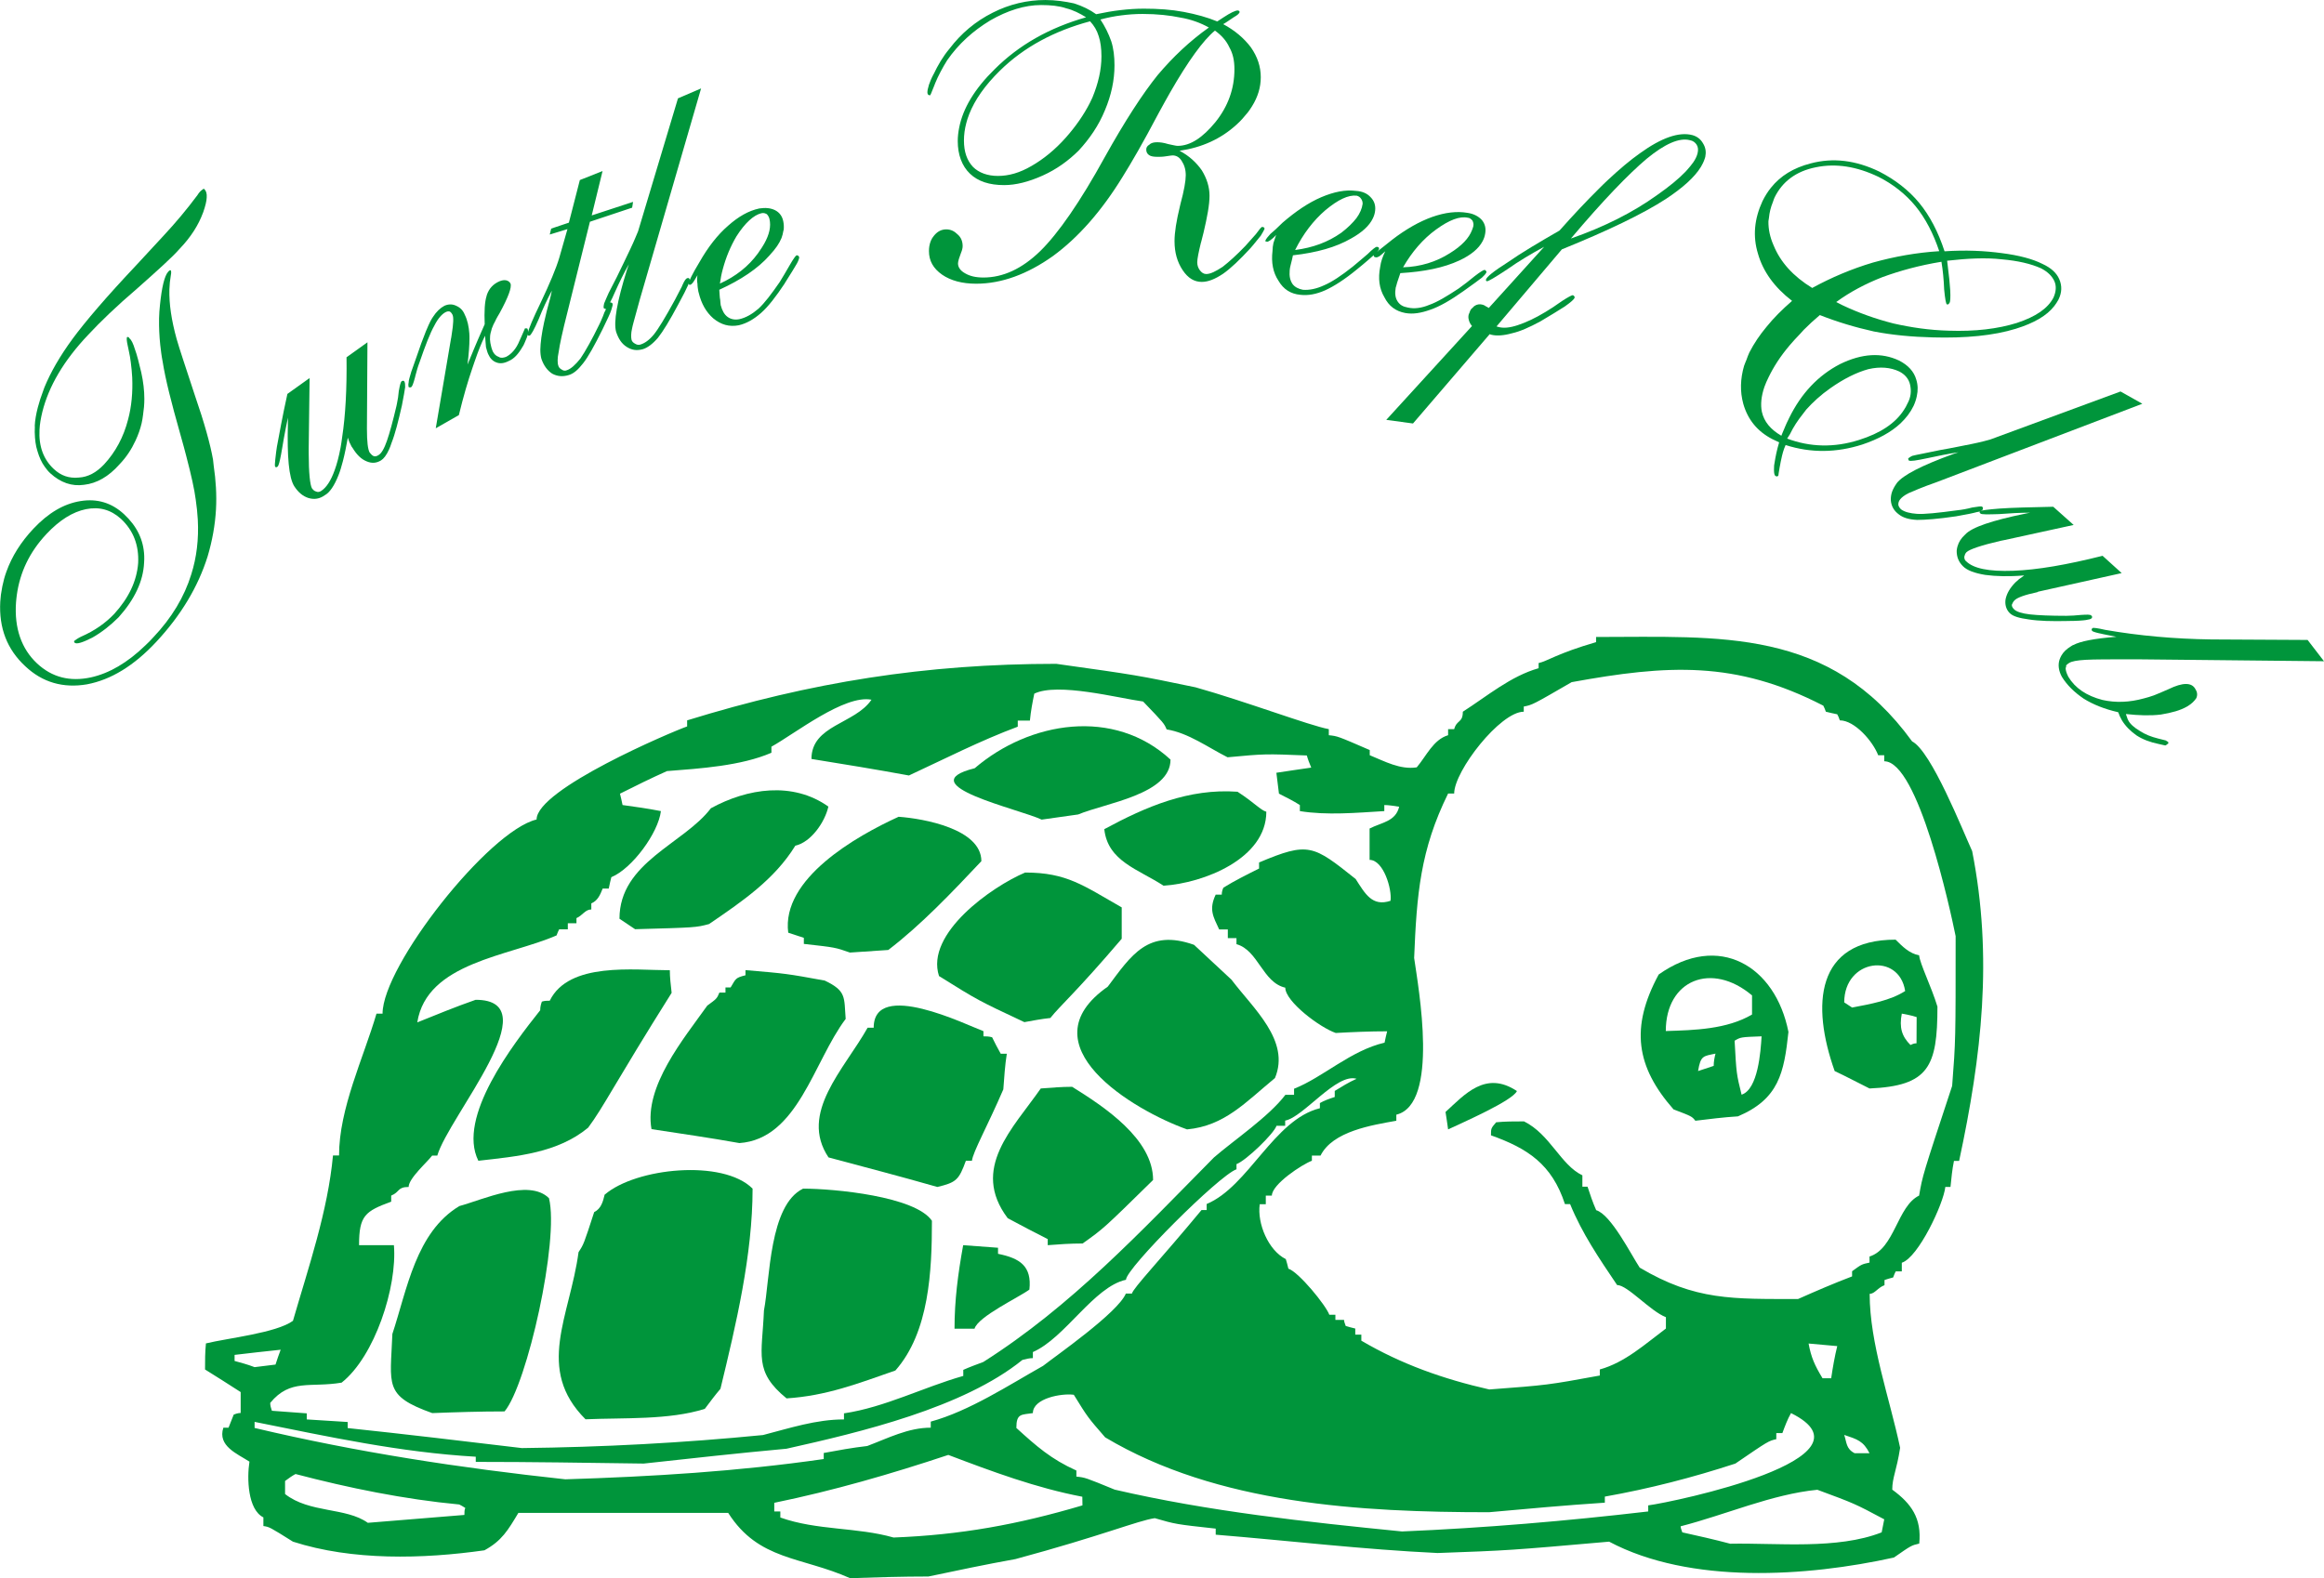 <?xml version="1.0" encoding="UTF-8"?>
<svg enable-background="new 0 0 180 122.29" version="1.1" viewBox="0 0 180 122.29" xml:space="preserve" xmlns="http://www.w3.org/2000/svg">
<style type="text/css">
	.st0{fill:#00953B;}
</style>
	<path class="st0" d="m16.73 39.45v-0.01c0.06-1.1-0.01-2.22-0.18-3.37-0.02-0.15-0.03-0.31-0.05-0.46-0.21-1.19-0.67-2.85-1.41-4.99-0.7-2.14-1.19-3.58-1.41-4.36-0.4-1.45-0.59-2.72-0.56-3.84 0.01-0.37 0.05-0.73 0.11-1.08 0.02-0.11 0.03-0.19 0.03-0.26 0-0.02-0.01-0.02-0.01-0.04 0-0.04-0.01-0.08-0.02-0.09-0.04 0-0.04-0.04-0.07 0-0.04 0-0.07 0.04-0.14 0.11-0.28 0.32-0.49 1.19-0.63 2.57-0.04 0.34-0.06 0.69-0.07 1.05v0.03c-0.01 0.65 0.02 1.32 0.09 2 0.05 0.43 0.1 0.87 0.19 1.32 0.21 1.34 0.67 3.16 1.34 5.52 0.04 0.13 0.07 0.24 0.1 0.36 0.14 0.51 0.28 0.99 0.39 1.44 0.38 1.45 0.63 2.57 0.73 3.36 0.08 0.53 0.13 1.04 0.16 1.55 0.08 1.52-0.09 2.93-0.51 4.25-0.53 1.72-1.51 3.37-2.95 4.88-0.19 0.21-0.38 0.41-0.58 0.59l-0.02 0.02c-1.39 1.35-2.81 2.17-4.22 2.48-1.62 0.35-3.02 0-4.18-1.09-1.19-1.12-1.76-2.71-1.62-4.71 0.01-0.19 0.04-0.38 0.06-0.57 0.24-1.77 0.99-3.34 2.29-4.73 1.02-1.09 2.04-1.72 3.06-1.93 1.05-0.21 1.93 0.04 2.71 0.74 0.98 0.91 1.41 2.07 1.34 3.44-0.11 1.41-0.74 2.71-1.86 3.94-0.67 0.7-1.51 1.3-2.57 1.76-0.28 0.14-0.42 0.25-0.46 0.28-0.07 0.04-0.07 0.07-0.07 0.11s0 0.04 0.04 0.07c0.14 0.14 0.6 0 1.37-0.39 0.74-0.42 1.41-0.95 2.04-1.58 1.23-1.37 1.9-2.78 1.97-4.22 0.01-0.18 0.02-0.37 0.01-0.54-0.05-1.24-0.57-2.3-1.56-3.22-0.95-0.88-2.07-1.23-3.37-1.02s-2.49 0.91-3.65 2.14c-0.98 1.04-1.67 2.15-2.09 3.32-0.14 0.38-0.24 0.76-0.32 1.15-0.04 0.22-0.08 0.43-0.11 0.65-0.02 0.18-0.04 0.36-0.05 0.54-0.11 2.04 0.53 3.69 1.93 4.99 1.34 1.27 2.95 1.72 4.78 1.41 1.86-0.35 3.65-1.44 5.38-3.3 1.9-2.04 3.23-4.25 3.97-6.61 0.36-1.21 0.58-2.42 0.65-3.66z"/>
	<path class="st0" d="m2.7 33.03c-0.02 0.3-0.01 0.6 0.01 0.88 0.02 0.25 0.05 0.48 0.1 0.71 0.03 0.12 0.06 0.24 0.1 0.36 0.13 0.44 0.31 0.85 0.56 1.19 0.13 0.18 0.27 0.36 0.44 0.51 0.77 0.7 1.65 1.02 2.6 0.88 0.98-0.11 1.9-0.63 2.74-1.58 0.54-0.56 0.94-1.18 1.25-1.85 0.2-0.43 0.36-0.87 0.47-1.34 0.05-0.21 0.08-0.43 0.11-0.65 0.06-0.4 0.1-0.8 0.1-1.23 0-0.65-0.08-1.34-0.24-2.06-0.18-0.74-0.32-1.34-0.49-1.79-0.14-0.46-0.28-0.74-0.42-0.84-0.04-0.07-0.07-0.11-0.11-0.11h-0.07c-0.06 0.06-0.04 0.3 0.04 0.66 0.01 0.05 0.02 0.09 0.03 0.14 0.02 0.09 0.03 0.16 0.05 0.24 0.08 0.35 0.13 0.67 0.16 0.92 0.05 0.4 0.09 0.79 0.11 1.17 0.05 1.15-0.05 2.26-0.32 3.26-0.35 1.37-0.98 2.53-1.86 3.48-0.6 0.63-1.23 0.98-1.97 1.02-0.74 0.07-1.37-0.14-1.93-0.67-0.79-0.74-1.17-1.75-1.1-3.04 0.02-0.43 0.1-0.89 0.22-1.38 0.49-1.97 1.65-3.97 3.55-5.97 0.91-0.98 2.18-2.21 3.83-3.62 1.62-1.44 2.71-2.42 3.23-3.02 0.88-0.91 1.48-1.86 1.83-2.81 0.01-0.02 0.01-0.03 0.02-0.05 0.16-0.46 0.26-0.85 0.27-1.14 0.02-0.3-0.04-0.51-0.18-0.64 0-0.04-0.07-0.04-0.11 0s-0.11 0.07-0.18 0.14c-0.04 0.04-0.14 0.14-0.25 0.32-0.81 1.09-1.69 2.14-2.64 3.16l-2.11 2.28c-2.32 2.46-3.94 4.36-4.92 5.69-0.98 1.34-1.69 2.57-2.18 3.76-0.04 0.09-0.06 0.17-0.09 0.25-0.17 0.45-0.31 0.88-0.42 1.3-0.13 0.5-0.22 0.99-0.24 1.45 0.01 0.01 0.01 0.01 0.01 0.02z"/>
	<path class="st0" d="m21.31 36.16c0.04 0.04 0.07 0.04 0.11 0.04 0 0 0.04-0.04 0.07-0.04 0.03-0.02 0.05-0.06 0.08-0.13 0.04-0.09 0.08-0.25 0.12-0.43 0.05-0.22 0.1-0.49 0.16-0.85 0.09-0.54 0.18-1.06 0.28-1.56 0.06-0.28 0.11-0.56 0.17-0.83v0.39c-0.07 2.64 0.07 4.25 0.49 4.92 0.32 0.49 0.67 0.77 1.09 0.91 0.46 0.14 0.88 0.07 1.27-0.21 0.39-0.21 0.74-0.74 1.05-1.51 0.14-0.34 0.25-0.72 0.36-1.14 0.14-0.54 0.26-1.14 0.38-1.81 0.07 0.18 0.11 0.35 0.18 0.46 0.07 0.14 0.11 0.25 0.18 0.32 0.32 0.53 0.67 0.88 1.09 1.05 0.42 0.18 0.77 0.14 1.12-0.07 0.21-0.13 0.42-0.4 0.62-0.84 0.07-0.15 0.13-0.31 0.19-0.5 0.28-0.7 0.53-1.69 0.81-2.92 0.14-0.7 0.21-1.16 0.25-1.41 0-0.21 0-0.35-0.07-0.46 0 0-0.04-0.04-0.07-0.04-0.04 0-0.07 0-0.14 0.04-0.06 0.06-0.13 0.29-0.19 0.65-0.01 0.03-0.01 0.06-0.02 0.09-0.03 0.37-0.08 0.68-0.14 0.96-0.01 0.07-0.03 0.14-0.04 0.2-0.28 1.19-0.53 2.11-0.74 2.71s-0.42 0.98-0.67 1.12c-0.11 0.07-0.25 0.11-0.35 0.07-0.11-0.04-0.21-0.14-0.32-0.28-0.14-0.25-0.21-0.84-0.21-1.83v-0.07l0.04-6.64-1.62 1.16c0.03 2.43-0.08 4.5-0.34 6.2-0.04 0.27-0.07 0.55-0.12 0.79-0.13 0.69-0.28 1.27-0.46 1.76-0.29 0.81-0.64 1.35-1.05 1.61-0.11 0.07-0.25 0.11-0.39 0.04-0.14-0.04-0.21-0.11-0.32-0.25-0.14-0.25-0.25-1.16-0.25-2.74v-0.35l0.07-5.45-1.72 1.23c-0.39 1.76-0.63 3.13-0.81 4.08-0.02 0.15-0.04 0.28-0.06 0.41-0.06 0.46-0.09 0.79-0.1 0.98 0 0.09 0.01 0.14 0.02 0.17z"/>
	<path class="st0" d="m31.64 29.97s0.04 0.04 0.07 0.04h0.11c0.05-0.02 0.11-0.1 0.16-0.24 0.05-0.12 0.1-0.3 0.16-0.52 0.01-0.03 0.02-0.05 0.02-0.09 0.11-0.42 0.21-0.77 0.32-1.05 0.46-1.34 0.84-2.32 1.16-2.88 0.28-0.56 0.6-0.91 0.88-1.05 0.14-0.07 0.25-0.07 0.32-0.04 0.07 0.04 0.14 0.11 0.21 0.25 0.09 0.19 0.07 0.7-0.06 1.49-0.02 0.09-0.03 0.17-0.04 0.27l-0.02 0.09-0.02 0.12-0.57 3.36-0.59 3.46 1.79-1.02c0.35-1.44 0.7-2.64 1.05-3.65 0.05-0.16 0.11-0.32 0.16-0.47 0.07-0.21 0.15-0.42 0.22-0.62 0.07-0.18 0.13-0.35 0.2-0.52 0.13-0.32 0.26-0.62 0.4-0.89 0.04 0.35 0.04 0.67 0.07 0.88 0.07 0.25 0.11 0.42 0.18 0.56 0.14 0.32 0.35 0.53 0.63 0.63 0.28 0.11 0.6 0.07 0.95-0.11 0.41-0.17 0.75-0.54 1.09-1.13 0.01-0.02 0.03-0.04 0.04-0.06 0.05-0.09 0.08-0.17 0.12-0.26 0.12-0.26 0.2-0.47 0.23-0.64 0 0.04-0.01 0.07 0 0.09 0.03 0.03 0.03 0.03 0.07 0.03h0.07c0.11-0.04 0.35-0.46 0.7-1.27 0.32-0.81 0.67-1.55 1.02-2.21-0.01 0.03-0.02 0.08-0.02 0.11-0.03 0.13-0.06 0.3-0.12 0.52-0.19 0.68-0.34 1.28-0.46 1.83-0.19 0.87-0.28 1.58-0.29 2.1 0 0.29 0.03 0.52 0.08 0.71 0.18 0.53 0.46 0.91 0.84 1.16 0.39 0.21 0.81 0.25 1.27 0.11 0.39-0.11 0.74-0.42 1.12-0.91 0.39-0.49 0.88-1.37 1.51-2.64 0.35-0.74 0.6-1.23 0.67-1.48 0.02-0.05 0.03-0.08 0.04-0.13 0.06-0.17 0.09-0.31 0.06-0.37 0-0.04-0.04-0.07-0.07-0.07-0.03-0.03-0.07-0.03-0.12-0.03 0.11-0.2 0.23-0.45 0.37-0.78 0.35-0.77 0.7-1.51 1.09-2.18l-0.11 0.32-0.04 0.11c-0.77 2.46-1.05 4.04-0.84 4.81 0.18 0.53 0.42 0.91 0.81 1.16s0.77 0.32 1.27 0.18c0.35-0.11 0.74-0.39 1.16-0.88 0.39-0.49 0.91-1.34 1.58-2.6 0.38-0.69 0.62-1.18 0.73-1.43 0 0 0-0.01 0.01-0.01 0.03-0.06 0.03-0.1 0.05-0.15 0.02 0.03 0.03 0.05 0.05 0.08h0.11c0.07-0.04 0.14-0.11 0.21-0.21 0.07-0.11 0.18-0.28 0.32-0.53-0.04 0.25-0.04 0.46 0 0.67 0 0.21 0.04 0.42 0.07 0.6 0.01 0.02 0.01 0.04 0.02 0.07 0.21 0.88 0.59 1.53 1.14 2.01 0.6 0.49 1.23 0.67 1.97 0.53 0.6-0.14 1.16-0.46 1.72-0.95s1.16-1.27 1.83-2.28c0.01-0.01 0.01-0.02 0.02-0.04 0.48-0.75 0.79-1.27 0.93-1.51 0.07-0.12 0.11-0.23 0.14-0.31s0.04-0.15 0.04-0.18c-0.03-0.07-0.03-0.07-0.07-0.11s-0.11-0.04-0.14-0.04c-0.07 0.04-0.25 0.28-0.53 0.77s-0.53 0.91-0.77 1.3c-0.63 0.91-1.16 1.62-1.65 2.07-0.49 0.42-0.98 0.7-1.48 0.81-0.35 0.07-0.67 0-0.91-0.18-0.25-0.18-0.42-0.49-0.53-0.91 0-0.11-0.04-0.25-0.04-0.42-0.04-0.14-0.04-0.42-0.07-0.77 1.69-0.77 2.99-1.65 3.87-2.64 0.02-0.02 0.04-0.05 0.06-0.07 0.42-0.45 0.72-0.88 0.89-1.3 0.07-0.18 0.11-0.36 0.14-0.54 0.01-0.04 0.02-0.07 0.03-0.11 0.02-0.21 0.01-0.42-0.03-0.62-0.07-0.39-0.28-0.7-0.63-0.88s-0.77-0.21-1.23-0.14c-0.84 0.18-1.62 0.63-2.42 1.34-0.81 0.7-1.55 1.65-2.21 2.81-0.28 0.46-0.49 0.84-0.63 1.12-0.06 0.13-0.11 0.22-0.14 0.3 0-0.03 0.01-0.07 0-0.09 0-0.04-0.04-0.07-0.07-0.07-0.04-0.04-0.07-0.04-0.11 0-0.1 0-0.22 0.18-0.38 0.54-0.01 0.03-0.03 0.06-0.04 0.1-0.21 0.42-0.39 0.74-0.53 1.02-0.77 1.41-1.3 2.28-1.65 2.71-0.35 0.42-0.7 0.67-1.05 0.77-0.14 0.04-0.28 0-0.39-0.07-0.14-0.07-0.25-0.18-0.28-0.32-0.04-0.21-0.04-0.49 0.04-0.84 0.02-0.13 0.07-0.3 0.12-0.5 0.11-0.42 0.27-0.99 0.48-1.75l4.75-16.37-1.79 0.77-3.09 10.3c-0.11 0.25-0.28 0.7-0.6 1.37s-0.67 1.41-1.05 2.18l-0.63 1.23c-0.08 0.17-0.14 0.31-0.19 0.43-0.04 0.09-0.07 0.16-0.1 0.24-0.02 0.05-0.04 0.1-0.06 0.14-0.04 0.14-0.04 0.25-0.04 0.35 0 0 0.04 0.04 0.07 0.04 0.03 0.04 0.07 0.04 0.11 0.04 0.01 0 0.02-0.02 0.02-0.02-0.04 0.08-0.08 0.16-0.12 0.25 0 0.01 0 0.01-0.01 0.01-0.04 0.11-0.08 0.21-0.12 0.32-0.06 0.15-0.12 0.29-0.18 0.42-0.04 0.08-0.08 0.18-0.12 0.25-0.28 0.57-0.53 1.06-0.76 1.47-0.26 0.48-0.5 0.86-0.68 1.13-0.39 0.49-0.74 0.81-1.05 0.91-0.14 0.07-0.28 0.04-0.39-0.04-0.14-0.07-0.25-0.18-0.28-0.32-0.04-0.11-0.05-0.25-0.05-0.42 0-0.18 0.03-0.39 0.08-0.63 0.04-0.31 0.12-0.7 0.22-1.17 0.06-0.27 0.12-0.55 0.2-0.87l2-8.05 3.27-1.09 0.04-0.24 0.03-0.21-3.2 1.05 0.84-3.44-1.76 0.7-0.65 2.53-0.2 0.77-1.37 0.46-0.11 0.46 1.37-0.42-0.63 2.21c-0.25 0.84-0.74 2-1.44 3.48-0.61 1.26-0.93 2.02-1 2.36 0-0.03 0.02-0.07 0.02-0.09 0-0.08-0.01-0.15-0.03-0.2 0-0.04-0.04-0.07-0.07-0.07h-0.14s-0.07 0.16-0.2 0.46c-0.02 0.05-0.04 0.1-0.07 0.16-0.04 0.1-0.09 0.21-0.15 0.33-0.25 0.63-0.63 1.05-1.05 1.26-0.21 0.07-0.39 0.11-0.56 0-0.21-0.07-0.35-0.21-0.46-0.42-0.1-0.23-0.15-0.45-0.19-0.66-0.03-0.18-0.04-0.36-0.02-0.53 0.01-0.16 0.06-0.33 0.11-0.5 0.01-0.04 0.01-0.07 0.03-0.11 0.06-0.18 0.16-0.38 0.27-0.58 0.02-0.04 0.03-0.07 0.05-0.11 0.07-0.11 0.14-0.28 0.28-0.49 0.67-1.23 0.95-2 0.84-2.28-0.07-0.14-0.18-0.21-0.32-0.25-0.18-0.04-0.35 0-0.53 0.07-0.49 0.21-0.81 0.56-0.98 1.05-0.01 0.02-0.01 0.06-0.02 0.08-0.15 0.46-0.19 1.2-0.15 2.2-0.06 0.15-0.14 0.32-0.22 0.5-0.19 0.43-0.41 0.93-0.65 1.51-0.02 0.05-0.04 0.09-0.06 0.15-0.08 0.19-0.16 0.39-0.25 0.6-0.05 0.12-0.1 0.23-0.15 0.36v-0.01c0.1-0.82 0.15-1.49 0.15-1.97 0-0.16 0-0.31-0.01-0.43-0.04-0.53-0.14-1.02-0.35-1.44-0.14-0.35-0.35-0.56-0.67-0.7-0.28-0.14-0.6-0.14-0.91 0-0.31 0.16-0.63 0.46-0.89 0.87-0.03 0.05-0.06 0.09-0.09 0.14-0.08 0.13-0.15 0.28-0.23 0.45 0 0.01-0.01 0.01-0.01 0.02-0.14 0.3-0.29 0.68-0.45 1.11-0.04 0.11-0.08 0.2-0.12 0.31-0.1 0.27-0.2 0.57-0.31 0.89l-0.44 1.25-0.02 0.05c-0.01 0.03-0.01 0.04-0.02 0.07-0.1 0.35-0.19 0.61-0.19 0.78-0.03 0.11-0.03 0.21-0.01 0.29-0.01 0.01-0.01 0.04 0 0.05zm25.4-11.66c0.67-1.05 1.34-1.65 1.93-1.79 0.18-0.04 0.28 0 0.42 0.07 0.11 0.11 0.18 0.25 0.21 0.39 0.13 0.55-0.01 1.19-0.41 1.9-0.12 0.21-0.26 0.43-0.42 0.65-0.02 0.03-0.03 0.06-0.06 0.09-0.74 1.02-1.72 1.79-2.95 2.35 0.05-0.38 0.12-0.75 0.22-1.11 0.25-0.94 0.61-1.79 1.06-2.55z"/>
	<path class="st0" d="m71.87 7.31c0.04 0.07 0.11 0.07 0.18 0.07 0 0 0.03-0.06 0.07-0.15 0.03-0.06 0.06-0.14 0.1-0.25 0.03-0.07 0.05-0.14 0.09-0.22 0.04-0.1 0.08-0.2 0.13-0.33 0.11-0.28 0.25-0.56 0.39-0.83l0.03-0.06c0.15-0.29 0.32-0.58 0.5-0.87 0.88-1.27 2-2.28 3.34-3.09 1.34-0.77 2.67-1.19 3.94-1.19 0.74 0 1.41 0.07 1.93 0.25 0.56 0.14 1.05 0.39 1.55 0.7-2.85 0.81-5.2 2.14-7.1 4.04-1.54 1.51-2.44 3.02-2.73 4.51-0.07 0.35-0.11 0.7-0.11 1.04 0 1.05 0.32 1.93 0.95 2.53s1.51 0.88 2.64 0.88c0.91 0 1.9-0.25 2.99-0.74s2-1.16 2.78-1.93c0.84-0.91 1.55-1.93 2.04-3.13 0.49-1.16 0.74-2.32 0.74-3.48s0 0 0 0c0-0.67-0.07-1.3-0.25-1.86-0.21-0.6-0.49-1.16-0.84-1.69 0.53-0.14 1.05-0.25 1.62-0.32 0.53-0.07 1.09-0.11 1.65-0.11 1.12 0 2.11 0.11 2.92 0.28 0.84 0.14 1.58 0.42 2.21 0.77-1.48 1.05-2.78 2.28-3.97 3.69-1.16 1.44-2.53 3.55-4.08 6.33-1.93 3.51-3.62 5.94-5.02 7.31-1.41 1.37-2.88 2.04-4.39 2.04-0.6 0-1.05-0.11-1.41-0.32-0.39-0.21-0.56-0.49-0.56-0.77 0-0.07 0.02-0.17 0.05-0.28 0.01-0.06 0.04-0.12 0.06-0.19s0.04-0.13 0.07-0.2 0.04-0.11 0.06-0.17c0.03-0.08 0.07-0.17 0.08-0.23 0.03-0.11 0.04-0.2 0.04-0.27 0-0.35-0.11-0.67-0.39-0.91-0.25-0.25-0.53-0.39-0.88-0.39-0.39 0-0.7 0.18-0.95 0.49-0.2 0.23-0.31 0.51-0.36 0.81-0.02 0.12-0.03 0.25-0.03 0.38 0 0.74 0.32 1.34 1.02 1.83 0.67 0.46 1.55 0.7 2.64 0.7 1.97 0 3.97-0.74 5.94-2.14 1.97-1.44 3.76-3.48 5.38-6.11 0.7-1.12 1.62-2.71 2.71-4.78 0.05-0.09 0.09-0.17 0.14-0.26 0.29-0.54 0.58-1.05 0.85-1.53 1.4-2.44 2.56-4.04 3.47-4.79 0.49 0.35 0.88 0.77 1.12 1.3 0.28 0.49 0.39 1.05 0.39 1.69 0 1.51-0.49 2.88-1.48 4.11-0.98 1.19-1.93 1.83-2.92 1.83-0.14 0-0.39-0.07-0.74-0.14-0.35-0.11-0.63-0.14-0.84-0.14-0.25 0-0.46 0.04-0.6 0.18-0.09 0.05-0.15 0.11-0.19 0.17s-0.06 0.13-0.06 0.22c0 0.18 0.07 0.32 0.21 0.42 0.14 0.11 0.39 0.14 0.67 0.14 0.18 0 0.39 0 0.63-0.04 0.28-0.04 0.46-0.07 0.53-0.07 0.28 0 0.53 0.14 0.7 0.42 0.21 0.32 0.32 0.67 0.32 1.12 0 0.43-0.13 1.19-0.41 2.22-0.02 0.06-0.03 0.11-0.04 0.17-0.28 1.16-0.42 2.04-0.42 2.71 0 0.88 0.21 1.62 0.63 2.25s0.91 0.91 1.48 0.91c0.49 0 1.02-0.21 1.65-0.63 0.6-0.42 1.3-1.09 2.11-1.97 0.35-0.39 0.6-0.74 0.81-0.98 0.13-0.22 0.21-0.35 0.25-0.44 0.01-0.03 0.04-0.07 0.04-0.09 0-0.04 0-0.07-0.04-0.11-0.04 0-0.07-0.04-0.14-0.04s-0.21 0.18-0.49 0.56c-0.32 0.35-0.56 0.63-0.81 0.91-0.67 0.7-1.26 1.23-1.76 1.62-0.53 0.35-0.95 0.56-1.27 0.56-0.21 0-0.35-0.11-0.49-0.28-0.14-0.18-0.21-0.39-0.21-0.63 0-0.26 0.1-0.76 0.28-1.5 0-0.01 0-0.02 0.01-0.02 0.06-0.24 0.13-0.5 0.2-0.79 0.28-1.19 0.46-2.14 0.46-2.85 0-0.67-0.21-1.34-0.6-1.97-0.42-0.6-0.98-1.12-1.72-1.51 1.72-0.25 3.2-0.91 4.43-2.04 0.15-0.14 0.3-0.28 0.43-0.43 0.04-0.04 0.07-0.09 0.11-0.13 0.22-0.24 0.42-0.49 0.58-0.75 0.02-0.04 0.04-0.07 0.07-0.11 0.44-0.71 0.67-1.45 0.67-2.24s0 0 0 0c0-0.81-0.25-1.58-0.77-2.32-0.53-0.7-1.23-1.3-2.14-1.79 0.25-0.14 0.49-0.32 0.81-0.53 0.32-0.18 0.46-0.32 0.46-0.42 0 0 0-0.04-0.04-0.07-0.04-0.04-0.07-0.04-0.11-0.04-0.18 0-0.56 0.18-1.09 0.53-0.21 0.14-0.39 0.25-0.49 0.32-0.77-0.32-1.65-0.56-2.6-0.74s-1.97-0.25-3.09-0.25c-0.6 0-1.19 0.04-1.79 0.11-0.63 0.07-1.23 0.18-1.9 0.32-0.49-0.35-1.05-0.63-1.72-0.84-0.69-0.15-1.43-0.26-2.21-0.26-1.41 0-2.78 0.32-4.08 0.98-1.34 0.67-2.46 1.62-3.34 2.78-0.53 0.63-0.91 1.3-1.23 1.97-0.01 0.01-0.01 0.02-0.02 0.03-0.17 0.32-0.28 0.6-0.36 0.83-0.01 0.02-0.01 0.03-0.01 0.05-0.07 0.22-0.1 0.39-0.1 0.52s0 0 0 0c0.01 0.08 0.01 0.11 0.04 0.15zm10.69 3.34c-0.84 0.95-1.76 1.69-2.67 2.21-0.91 0.53-1.76 0.77-2.6 0.77-0.81 0-1.48-0.25-1.93-0.7-0.46-0.49-0.7-1.16-0.7-2.04 0-0.45 0.06-0.9 0.18-1.35 0.05-0.21 0.12-0.41 0.2-0.62 0.01-0.02 0.01-0.04 0.02-0.06 0.44-1.13 1.24-2.26 2.38-3.38 1.86-1.83 4.22-3.09 6.99-3.83 0.32 0.35 0.53 0.7 0.67 1.16 0.14 0.42 0.21 0.95 0.21 1.55 0 1.05-0.25 2.11-0.7 3.2-0.06 0.14-0.13 0.28-0.2 0.42-0.47 0.92-1.09 1.81-1.85 2.67z"/>
	<path class="st0" d="m98.02 18.69c0.04 0 0.07 0.04 0.11 0.04 0.07 0 0.14-0.04 0.25-0.11 0.14-0.11 0.28-0.21 0.46-0.42l-0.21 0.63c-0.04 0.21-0.07 0.39-0.07 0.6-0.11 0.91 0.04 1.69 0.46 2.32 0.39 0.67 0.95 1.02 1.69 1.09 0.6 0.07 1.23-0.04 1.93-0.35 0.7-0.32 1.51-0.84 2.46-1.62 0.66-0.53 1.1-0.93 1.32-1.12-0.01 0.01-0.02 0.02-0.02 0.03 0 0.07 0 0.11 0.04 0.11 0.04 0.04 0.07 0.04 0.11 0.04 0.07 0.03 0.14 0 0.28-0.07 0.11-0.07 0.25-0.21 0.46-0.39-0.11 0.21-0.18 0.42-0.25 0.6-0.07 0.21-0.11 0.39-0.14 0.6-0.18 0.91-0.07 1.69 0.32 2.35 0.35 0.7 0.88 1.09 1.62 1.23 0.6 0.11 1.23 0 1.93-0.25 0.74-0.25 1.58-0.74 2.57-1.44 0.74-0.53 1.23-0.88 1.44-1.05 0.17-0.17 0.27-0.26 0.31-0.35 0.01-0.02 0.04-0.05 0.04-0.07 0-0.04 0-0.07-0.04-0.11s-0.07-0.07-0.11-0.07c-0.07 0-0.32 0.14-0.77 0.49-0.42 0.35-0.84 0.67-1.23 0.95-0.91 0.6-1.65 1.05-2.28 1.27-0.6 0.25-1.16 0.32-1.65 0.21-0.39-0.07-0.63-0.21-0.81-0.49s-0.21-0.63-0.14-1.05c0.04-0.11 0.07-0.25 0.11-0.39 0-0.02 0.02-0.06 0.03-0.09 0.05-0.17 0.13-0.38 0.22-0.65 1.86-0.11 3.37-0.42 4.57-0.98 0.9-0.42 1.5-0.92 1.8-1.49 0.1-0.19 0.17-0.38 0.2-0.59 0.07-0.39 0-0.74-0.25-1.05-0.25-0.28-0.63-0.49-1.12-0.56-0.81-0.14-1.72-0.04-2.74 0.32-0.98 0.35-2.04 0.95-3.09 1.76-0.42 0.35-0.77 0.6-1.02 0.81l-0.15 0.15c0.08-0.1 0.15-0.19 0.15-0.26 0-0.04 0-0.07-0.04-0.11-0.04 0-0.07-0.04-0.14-0.04s-0.32 0.18-0.7 0.56c-0.42 0.35-0.81 0.7-1.16 0.98-0.88 0.7-1.62 1.19-2.21 1.44-0.6 0.28-1.16 0.39-1.65 0.35-0.35-0.07-0.63-0.21-0.81-0.46-0.18-0.28-0.25-0.6-0.21-1.05 0-0.11 0.04-0.25 0.07-0.39 0.01-0.07 0.04-0.15 0.06-0.24 0.04-0.15 0.08-0.31 0.12-0.53 1.86-0.21 3.34-0.63 4.5-1.3 0.85-0.47 1.42-0.99 1.69-1.56 0.1-0.2 0.16-0.41 0.18-0.62 0.04-0.39-0.07-0.74-0.35-1.02-0.25-0.28-0.63-0.46-1.12-0.49-0.84-0.11-1.72 0.07-2.71 0.49-0.98 0.42-1.97 1.09-2.99 1.97-0.39 0.39-0.7 0.67-0.95 0.88-0.11 0.12-0.19 0.22-0.25 0.29-0.02 0.03-0.02 0.04-0.04 0.06-0.03 0.04-0.06 0.08-0.06 0.1-0.06 0.08-0.06 0.11-0.02 0.11zm5.87-0.66c-1.05 0.74-2.21 1.16-3.58 1.34 0.63-1.26 1.41-2.28 2.35-3.09 0.98-0.81 1.76-1.19 2.42-1.12 0.14 0.04 0.25 0.11 0.32 0.21 0.11 0.14 0.14 0.28 0.14 0.42-0.05 0.37-0.21 0.74-0.48 1.11-0.28 0.36-0.66 0.74-1.17 1.13zm7.34-0.25c1.02-0.74 1.83-1.05 2.46-0.91 0.14 0 0.25 0.11 0.35 0.21 0.07 0.14 0.11 0.28 0.07 0.46-0.02 0.1-0.07 0.19-0.1 0.29-0.23 0.61-0.78 1.21-1.72 1.79-1.05 0.67-2.28 1.05-3.62 1.09 0.7-1.21 1.54-2.19 2.56-2.93z"/>
	<path class="st0" d="m115.1 21.65c-0.04 0.04 0 0.07 0 0.07 0 0.04 0.04 0.07 0.07 0.07 0.11 0 0.6-0.28 1.55-0.91 0.95-0.67 1.9-1.23 2.88-1.76l-4.29 4.74c-0.11-0.07-0.18-0.11-0.25-0.14-0.07-0.07-0.14-0.07-0.21-0.11-0.25-0.07-0.46-0.04-0.67 0.11s0 0 0 0c-0.05 0.04-0.09 0.09-0.13 0.13s-0.1 0.08-0.13 0.13c-0.05 0.08-0.08 0.17-0.11 0.26-0.01 0.04-0.04 0.07-0.05 0.11-0.04 0.14-0.04 0.28 0 0.42 0.04 0.18 0.11 0.32 0.25 0.49l-6.64 7.27 2.07 0.28 5.94-6.92 0.11 0.04c0.42 0.11 0.98 0.07 1.62-0.11 0.63-0.14 1.34-0.46 2.18-0.91 0.77-0.46 1.41-0.84 1.9-1.16 0.49-0.35 0.74-0.56 0.77-0.7 0-0.04 0-0.07-0.04-0.11s-0.07-0.07-0.11-0.07c-0.07 0-0.35 0.14-0.84 0.46-0.49 0.35-0.91 0.63-1.27 0.84-0.81 0.49-1.51 0.81-2.14 1.02s-1.12 0.25-1.51 0.14l-0.14-0.04 5.06-5.97c3.55-1.44 6.26-2.74 8.05-3.9 1.32-0.87 2.24-1.7 2.72-2.49 0.02-0.04 0.04-0.07 0.06-0.11 0.13-0.22 0.22-0.45 0.28-0.67s0 0 0 0c0.07-0.35 0.04-0.7-0.18-1.05-0.18-0.32-0.46-0.53-0.81-0.63-1.05-0.28-2.42 0.21-4.08 1.41-0.74 0.52-1.57 1.22-2.48 2.07-0.23 0.21-0.46 0.44-0.7 0.68-0.93 0.92-1.94 1.99-3.04 3.23-1.58 0.91-2.95 1.72-4.01 2.46-1.09 0.69-1.65 1.15-1.68 1.33zm15.54-8.45c-0.04 0.04-0.07 0.08-0.11 0.12-0.52 0.54-1.25 1.14-2.18 1.79-1.86 1.34-4.08 2.46-6.68 3.37 2.49-2.95 4.46-4.99 5.87-6.18 1.41-1.16 2.53-1.65 3.34-1.44 0.25 0.04 0.42 0.18 0.53 0.35 0.11 0.18 0.14 0.39 0.07 0.67-0.05 0.21-0.16 0.44-0.32 0.68-0.14 0.2-0.32 0.42-0.52 0.64z"/>
	<path class="st0" d="m135.02 31.28c0.35 1.23 1.09 2.14 2.25 2.74l0.53 0.25c-0.18 0.6-0.28 1.11-0.35 1.55-0.01 0.08-0.03 0.17-0.04 0.24-0.01 0.12-0.01 0.23-0.01 0.33 0 0.29 0.04 0.45 0.12 0.48 0.04 0.04 0.07 0.04 0.11 0.04 0.05 0 0.06-0.02 0.08-0.04l0.03-0.03c0-0.03 0.03-0.25 0.1-0.64 0.01-0.07 0.02-0.12 0.04-0.2 0.02-0.14 0.05-0.26 0.08-0.4 0.08-0.4 0.18-0.77 0.34-1.12 1.97 0.63 3.94 0.6 5.94-0.04 1.25-0.42 2.23-0.96 2.95-1.63l0.02-0.02c0.42-0.4 0.76-0.84 1-1.34 0.12-0.26 0.2-0.51 0.25-0.75 0.1-0.45 0.09-0.88-0.04-1.29-0.18-0.63-0.63-1.12-1.34-1.48-1.34-0.63-2.85-0.56-4.57 0.28-1.69 0.88-2.99 2.25-3.94 4.18-0.02 0.05-0.05 0.11-0.08 0.17-0.06 0.12-0.13 0.26-0.2 0.43-0.03 0.08-0.07 0.16-0.1 0.24-0.07 0.17-0.15 0.34-0.22 0.53-0.84-0.49-1.34-1.09-1.51-1.86-0.11-0.55-0.05-1.21 0.2-1.93 0.09-0.24 0.19-0.49 0.32-0.74 0.39-0.81 0.91-1.62 1.62-2.46 0.26-0.31 0.54-0.61 0.82-0.9 0.1-0.1 0.19-0.21 0.29-0.32 0.39-0.39 0.8-0.77 1.24-1.14 1.34 0.53 2.74 0.95 4.18 1.27 1.44 0.28 2.95 0.42 4.57 0.46 2.56 0.07 4.71-0.14 6.43-0.67 1.42-0.44 2.41-1.02 2.98-1.76 0.12-0.16 0.23-0.32 0.32-0.49 0.28-0.56 0.28-1.09 0.07-1.58s-0.63-0.88-1.3-1.19c-0.77-0.39-1.83-0.67-3.16-0.84-1.34-0.18-2.81-0.25-4.43-0.14-0.49-1.51-1.16-2.78-1.97-3.76s-1.86-1.79-3.09-2.42c-1.83-0.88-3.58-1.09-5.31-0.63-1.32 0.34-2.34 0.96-3.08 1.89-0.25 0.31-0.46 0.65-0.65 1.03-0.63 1.37-0.77 2.71-0.35 4.08 0.39 1.37 1.27 2.6 2.64 3.65-0.77 0.67-1.44 1.34-1.97 2-0.53 0.63-0.98 1.3-1.34 2-0.09 0.19-0.15 0.37-0.22 0.56-0.06 0.16-0.14 0.32-0.19 0.48-0.29 1.01-0.32 1.98-0.06 2.93zm3.62 2.35c0.26-0.54 0.6-1.06 1-1.56 0.09-0.11 0.17-0.23 0.26-0.34 0.25-0.28 0.53-0.56 0.84-0.84s0.65-0.55 1.02-0.81c1.05-0.74 2.04-1.23 2.95-1.48 0.91-0.21 1.72-0.14 2.39 0.18 0.42 0.21 0.74 0.56 0.84 1.02 0.11 0.49 0.07 0.98-0.21 1.48-0.07 0.16-0.16 0.32-0.26 0.47-0.67 1.05-1.84 1.82-3.5 2.34-1.9 0.6-3.76 0.56-5.55-0.11l0.22-0.35zm-1.63-16.75c0.04-0.42 0.14-0.83 0.31-1.24 0.04-0.11 0.07-0.22 0.12-0.33 0.6-1.23 1.65-2.04 3.2-2.35 1.55-0.32 3.16-0.07 4.85 0.74 1.12 0.56 2.11 1.34 2.88 2.28 0.77 0.95 1.37 2.11 1.83 3.48-1.76 0.11-3.48 0.42-5.13 0.88-1.65 0.49-3.23 1.16-4.71 1.97-1.48-0.91-2.46-2-2.99-3.3-0.28-0.63-0.41-1.26-0.4-1.87 0.01-0.09 0.03-0.17 0.04-0.26zm19.2 8.14c-1.48 0.46-3.23 0.67-5.27 0.6-1.51-0.04-2.92-0.25-4.29-0.56-1.37-0.35-2.67-0.81-3.94-1.41l-0.49-0.25c1.05-0.77 2.25-1.41 3.58-1.93 1.34-0.49 2.85-0.91 4.57-1.19 0.11 0.67 0.18 1.37 0.21 2.14 0.07 0.74 0.14 1.12 0.21 1.16h0.11c0.04-0.04 0.07-0.07 0.11-0.14s0.07-0.39 0.04-0.95c-0.03-0.47-0.09-1.13-0.2-1.96-0.01-0.11-0.03-0.21-0.04-0.33 1.58-0.18 2.99-0.25 4.22-0.11 1.27 0.11 2.28 0.35 3.06 0.7 0.53 0.28 0.84 0.6 1.02 0.98 0.18 0.39 0.14 0.84-0.07 1.3-0.44 0.83-1.35 1.46-2.83 1.95z"/>
	<path class="st0" d="m152.7 34.4c-0.74 0.14-1.55 0.32-2.39 0.46l-1.37 0.28c-0.39 0.07-0.67 0.14-0.84 0.18-0.12 0.06-0.21 0.12-0.26 0.16-0.01 0.01-0.02 0.01-0.02 0.02-0.04 0.04-0.04 0.07 0 0.11 0 0.04 0 0.07 0.04 0.07 0.11 0.07 0.56 0 1.41-0.18 0.84-0.18 1.65-0.35 2.42-0.46l-0.42 0.14c-2.42 0.88-3.87 1.62-4.36 2.25 0 0.01-0.01 0.01-0.01 0.02-0.15 0.21-0.27 0.42-0.35 0.64s-0.11 0.45-0.1 0.68c0.04 0.46 0.25 0.81 0.63 1.09 0.32 0.25 0.77 0.39 1.41 0.42 0.6 0 1.62-0.07 3.02-0.28 0.81-0.14 1.34-0.25 1.58-0.32 0.28-0.04 0.42-0.11 0.46-0.18 0.02-0.02 0.01-0.05 0.02-0.07 0-0.02 0.02-0.04 0.02-0.07s-0.04-0.07-0.07-0.11c-0.07-0.04-0.32 0-0.77 0.07-0.42 0.11-0.81 0.18-1.12 0.21-1.55 0.21-2.6 0.32-3.16 0.28-0.53-0.04-0.95-0.14-1.23-0.35-0.11-0.11-0.18-0.21-0.21-0.35 0-0.09 0.01-0.16 0.03-0.22 0.02-0.07 0.06-0.13 0.11-0.2 0.11-0.14 0.32-0.32 0.67-0.49 0.32-0.14 1.05-0.46 2.14-0.84l15.95-6.08-1.69-0.95-10.09 3.72c-0.26 0.07-0.75 0.21-1.45 0.35z"/>
	<path class="st0" d="m160.18 48.11c0.7 0 1.16-0.04 1.37-0.07 0.12-0.02 0.22-0.04 0.29-0.06h0.01c0.07-0.02 0.12-0.05 0.15-0.08 0.04-0.04 0.04-0.07 0.04-0.11s-0.04-0.07-0.07-0.11c-0.07-0.07-0.32-0.07-0.77-0.04-0.42 0.04-0.81 0.07-1.16 0.07-1.23 0-2.18-0.04-2.81-0.11s-1.05-0.21-1.23-0.39c-0.11-0.11-0.18-0.21-0.18-0.35 0.04-0.11 0.11-0.25 0.21-0.35 0.21-0.21 0.77-0.42 1.76-0.63l0.07-0.04 6.47-1.44-1.48-1.34c-2.78 0.7-5.06 1.09-6.92 1.16-1.9 0.07-3.09-0.18-3.65-0.74-0.11-0.07-0.14-0.21-0.14-0.35 0.02-0.07 0.04-0.13 0.06-0.19 0.03-0.06 0.06-0.11 0.11-0.16 0.21-0.21 1.12-0.53 2.64-0.88l0.35-0.07 5.31-1.16-1.58-1.41c-1.79 0.04-3.2 0.07-4.15 0.14-0.91 0.07-1.44 0.14-1.55 0.21v0.11l0.07 0.07c0.07 0.07 0.53 0.07 1.41 0.04 0.88-0.07 1.69-0.11 2.42-0.11l-0.35 0.07c-2.57 0.53-4.15 1.05-4.67 1.62-0.31 0.28-0.5 0.58-0.59 0.9 0 0.01-0.01 0.02-0.01 0.03-0.03 0.11-0.05 0.22-0.06 0.34 0 0.46 0.14 0.84 0.49 1.19 0.32 0.32 0.88 0.53 1.72 0.67 0.81 0.11 1.83 0.14 3.02 0.04-0.14 0.11-0.28 0.21-0.39 0.28-0.11 0.11-0.21 0.18-0.28 0.25l-0.03 0.03c-0.4 0.41-0.64 0.82-0.74 1.27-0.07 0.42 0.04 0.81 0.32 1.09 0.25 0.25 0.74 0.39 1.48 0.49 0.76 0.12 1.78 0.15 3.04 0.12z"/>
	<path class="st0" d="m160.04 51.54c0.05-0.06 0.12-0.11 0.21-0.17 0.21-0.14 0.63-0.21 1.27-0.25 0.63-0.04 1.97-0.04 4.01-0.04l14.47 0.15-1.27-1.65-7.48-0.04c-2.81-0.04-5.55-0.28-8.19-0.74-0.6-0.14-0.95-0.18-0.98-0.14l-0.04 0.04-0.04 0.04c0 0.04 0 0.07 0.04 0.14 0.04 0.04 0.21 0.11 0.53 0.18 0.14 0.04 0.25 0.04 0.32 0.07l1.05 0.21h-0.07c-1.65 0.13-2.73 0.34-3.28 0.63-0.03 0.01-0.07 0.02-0.09 0.04-0.04 0.02-0.08 0.05-0.11 0.07-0.33 0.2-0.58 0.44-0.73 0.71-0.06 0.1-0.1 0.2-0.14 0.31-0.14 0.42-0.07 0.88 0.18 1.34 0.39 0.63 0.95 1.19 1.69 1.69 0.74 0.46 1.62 0.81 2.67 1.05 0.04 0.07 0.07 0.18 0.11 0.28 0.04 0.07 0.11 0.21 0.18 0.35 0.28 0.46 0.67 0.84 1.12 1.16 0.49 0.32 1.05 0.53 1.72 0.67l0.49 0.11h0.04c0.04 0 0.07-0.04 0.11-0.07 0.04-0.04 0.07-0.04 0.11-0.07v-0.11c-0.04-0.04-0.07-0.07-0.11-0.07-0.04-0.04-0.07-0.07-0.11-0.07l-0.56-0.14c-0.56-0.14-1.02-0.32-1.44-0.6-0.42-0.25-0.74-0.53-0.88-0.81-0.04-0.07-0.07-0.14-0.11-0.28-0.04-0.11-0.07-0.18-0.07-0.21 0.98 0.11 1.9 0.14 2.71 0.04 0.84-0.14 1.51-0.32 2.04-0.63 0.18-0.11 0.32-0.21 0.43-0.32s0.2-0.21 0.27-0.32c0.11-0.25 0.07-0.49-0.07-0.7-0.28-0.53-0.98-0.53-2.07 0-0.42 0.18-0.75 0.33-1.01 0.43l-0.15 0.06c-0.26 0.1-0.51 0.16-0.76 0.23-1.12 0.31-2.18 0.35-3.21 0.12-1.23-0.32-2.11-0.91-2.64-1.79-0.14-0.28-0.21-0.49-0.21-0.67 0-0.05 0.03-0.08 0.04-0.11-0.01-0.05-0.01-0.09 0.01-0.12z"/>
	<path class="st0" d="m85.8 76.44c-6.47 4.52 1.96 9.57 6.14 11.06 2.9-0.27 4.52-2.09 6.81-3.98 1.21-2.9-1.69-5.39-3.37-7.62-1.01-0.94-1.96-1.82-2.9-2.7-3.58-1.27-4.86 0.82-6.68 3.24z"/>
	<path class="st0" d="m77.3 97.14v-0.47c-0.94-0.07-1.82-0.13-2.7-0.2-0.4 2.22-0.67 4.25-0.67 6.47h1.55c0.27-0.94 3.44-2.43 4.25-3.03 0.2-1.82-0.74-2.43-2.43-2.77z"/>
	<path class="st0" d="m83.04 84.2c-0.81 0-1.62 0.07-2.43 0.13-2.16 3.1-5.46 6.2-2.56 10.05 1.01 0.54 2.02 1.08 3.1 1.62v0.47c0.88-0.07 1.75-0.13 2.7-0.13 1.62-1.15 1.62-1.15 5.46-4.92 0-3.18-3.78-5.67-6.27-7.22z"/>
	<path class="st0" d="m81.35 78.87c0.81-1.01 2.02-2.02 5.53-6.14v-2.43c-2.97-1.69-4.25-2.7-7.48-2.7-2.56 1.08-7.75 4.72-6.67 8.02 3.03 1.89 3.03 1.89 6.61 3.57 0.66-0.12 1.34-0.25 2.01-0.32z"/>
	<path class="st0" d="m117.49 84.53c-2.43-1.62-4.05 0.27-5.53 1.62 0.07 0.4 0.13 0.88 0.2 1.35 1.15-0.54 4.99-2.22 5.33-2.97z"/>
	<path class="st0" d="m46.83 92.56c-0.13 0.54-0.27 1.08-0.81 1.35-0.81 2.49-0.81 2.49-1.21 3.1-0.67 4.99-3.37 9.04 0.54 12.95 2.97-0.13 6.47 0.07 9.24-0.81 0.4-0.54 0.81-1.08 1.21-1.55 1.21-4.99 2.49-10.38 2.49-15.51-2.29-2.3-9.04-1.62-11.46 0.47z"/>
	<path class="st0" d="m90.12 68.62c3.1-0.2 7.96-2.09 7.96-5.73-0.47-0.14-0.88-0.67-2.23-1.55-3.78-0.27-7.08 1.15-10.32 2.9 0.27 2.49 2.63 3.1 4.59 4.38z"/>
	<path class="st0" d="m65.5 78.94c-0.13-1.69 0.07-2.16-1.62-2.97-2.97-0.54-2.97-0.54-6.14-0.81v0.4c-0.81 0.2-0.74 0.27-1.15 0.94h-0.4v0.4h-0.47c-0.2 0.47-0.2 0.47-0.94 1.01-1.82 2.56-4.92 6.27-4.32 9.57 2.22 0.34 4.52 0.67 6.81 1.08 4.53-0.32 5.74-6.32 8.23-9.62z"/>
	<path class="st0" d="m62.2 92.09c-2.63 1.28-2.56 7.01-3.03 9.44-0.14 3.44-0.81 4.72 1.75 6.81 3.1-0.2 5.53-1.15 8.43-2.16 2.63-2.97 2.83-7.75 2.83-11.6-1.28-1.89-7.55-2.49-9.98-2.49z"/>
	<path class="st0" d="m74.81 89.93h0.47c0.07-0.67 1.21-2.7 2.43-5.53 0.07-0.94 0.13-1.89 0.27-2.76h-0.47c-0.27-0.47-0.47-0.88-0.67-1.28-0.27-0.07-0.47-0.07-0.67-0.07v-0.4c-1.28-0.47-8.5-4.05-8.5-0.27h-0.47c-1.82 3.24-5.33 6.61-3.03 10.05 2.76 0.74 5.6 1.48 8.43 2.29 1.47-0.35 1.67-0.55 2.21-2.03z"/>
	<path class="st0" d="m146.69 120.67c1.35-0.94 1.35-0.94 1.96-1.08 0.2-1.96-0.61-3.1-2.09-4.18 0-0.94 0.34-1.48 0.61-3.24-0.81-3.84-2.36-8.09-2.36-11.93 0.4 0 0.61-0.47 1.15-0.67v-0.4c0.2-0.07 0.4-0.13 0.67-0.2 0.07-0.2 0.13-0.34 0.2-0.47h0.47v-0.67c1.28-0.4 3.24-4.59 3.37-5.87h0.4c0.07-0.67 0.13-1.35 0.27-2.02h0.4c1.75-8.16 2.63-15.78 1.01-24-0.74-1.62-3.17-7.75-4.65-8.5-6.41-8.83-14.83-8.09-24.48-8.09v0.4c-3.03 0.88-3.78 1.48-4.45 1.62v0.4c-2.16 0.61-3.98 2.16-5.87 3.37 0 0.88-0.47 0.61-0.67 1.35h-0.47v0.47c-1.15 0.34-1.69 1.62-2.43 2.49-1.28 0.2-2.49-0.47-3.64-0.94v-0.4c-2.49-1.08-2.49-1.08-3.17-1.15v-0.47c-1.48-0.27-6.47-2.16-10.32-3.24-4.52-0.94-4.52-0.94-10.79-1.82-10.11 0-19.01 1.42-28.59 4.38v0.47c-1.15 0.4-11.66 4.85-11.66 7.21-3.71 0.88-11.93 11.33-11.93 15.04h-0.47c-1.01 3.44-2.9 7.35-2.9 10.99h-0.47c-0.4 4.32-1.89 8.63-3.1 12.81-1.28 0.94-5.12 1.35-6.74 1.75-0.07 0.67-0.07 1.35-0.07 2.02 0.88 0.54 1.82 1.15 2.76 1.75v1.62c-0.2 0-0.4 0.07-0.54 0.13-0.14 0.34-0.27 0.67-0.4 1.01h-0.4c-0.47 1.42 1.08 2.02 2.02 2.63-0.2 1.28-0.14 3.71 1.08 4.32v0.67c0.47 0.07 0.47 0.07 2.29 1.21 4.59 1.48 10.05 1.35 14.83 0.67 1.35-0.74 1.82-1.55 2.63-2.9h16.25c2.36 3.71 5.66 3.37 9.44 5.06 2.02-0.07 4.05-0.13 6.07-0.13 2.23-0.47 4.45-0.94 6.74-1.35 6.74-1.82 9.44-2.97 10.79-3.17 1.62 0.47 1.62 0.47 4.72 0.81v0.47c5.73 0.47 11.46 1.15 17.19 1.42 5.53-0.2 5.53-0.2 13.28-0.88 6.28 3.33 15.31 2.72 22.06 1.23zm-0.75-2.96c-0.07 0.34-0.13 0.67-0.2 1.01-3.44 1.35-8.09 0.81-11.73 0.88-1.28-0.34-2.49-0.61-3.71-0.88-0.07-0.2-0.13-0.34-0.13-0.47 3.44-0.88 7.08-2.49 10.59-2.83 2.89 1.07 2.89 1.07 5.18 2.29zm-5.86-13.62c0.74 0.07 1.48 0.13 2.22 0.2-0.2 0.81-0.34 1.62-0.47 2.49h-0.67c-0.61-1.01-0.88-1.61-1.08-2.69zm2.76 7.08c1.01 0.34 1.48 0.47 1.96 1.42h-1.15c-0.67-0.34-0.61-0.82-0.81-1.42zm-33.31-36.95c0.2-4.92 0.47-8.36 2.63-12.74h0.47c0-1.75 3.57-6.34 5.39-6.34v-0.4c0.67-0.13 0.67-0.13 3.71-1.89 7.42-1.35 12.68-1.69 19.49 1.82 0.07 0.14 0.13 0.27 0.2 0.47 0.27 0.07 0.54 0.13 0.88 0.2 0.07 0.13 0.14 0.27 0.2 0.47 1.15 0 2.56 1.62 2.97 2.7h0.47v0.47c2.63 0 5.12 11.53 5.53 13.55 0 8.09 0 8.09-0.27 11.6-2.29 6.94-2.29 6.94-2.56 8.5-1.69 0.81-1.89 4.11-3.84 4.72v0.47c-0.61 0.13-0.61 0.13-1.35 0.67v0.4c-1.42 0.54-2.83 1.15-4.18 1.75-5.06 0-7.96 0.13-12.27-2.43-0.67-1.01-2.22-4.11-3.37-4.45-0.27-0.61-0.47-1.21-0.67-1.82h-0.4v-0.88c-1.69-0.81-2.49-3.17-4.52-4.18-0.74 0-1.48 0-2.16 0.07-0.4 0.47-0.4 0.47-0.4 1.01 2.83 1.01 4.72 2.23 5.73 5.33h0.4c0.94 2.29 2.23 4.18 3.64 6.27 0.81 0 2.56 2.02 3.78 2.49v0.88c-1.62 1.21-3.17 2.63-5.12 3.17v0.47c-4.05 0.74-4.05 0.74-8.56 1.08-3.57-0.81-6.81-1.96-9.91-3.78v-0.47h-0.47v-0.47c-0.27-0.07-0.54-0.13-0.74-0.2-0.07-0.2-0.13-0.34-0.13-0.47h-0.67v-0.4h-0.47c-0.27-0.74-2.36-3.3-3.17-3.57-0.07-0.27-0.13-0.54-0.2-0.74-1.35-0.67-2.23-2.76-2.02-4.25h0.47v-0.67h0.47c0-0.88 2.36-2.43 3.1-2.7v-0.4h0.67c0.94-1.89 3.98-2.36 5.87-2.7v-0.47c3.34-0.81 1.72-9.78 1.38-12.14zm-83.07 32.9c2.56-2.02 4.32-7.42 4.05-10.65h-2.7c0-2.29 0.47-2.63 2.49-3.37v-0.47c0.67-0.27 0.47-0.67 1.35-0.67 0-0.67 1.48-1.96 1.82-2.43h0.4c0.88-3.03 8.77-12.07 2.97-12.07-1.55 0.54-3.03 1.15-4.52 1.75 0.74-4.65 7.08-5.12 10.79-6.74 0.07-0.2 0.13-0.34 0.2-0.47h0.67v-0.47h0.67v-0.4c0.47-0.2 0.67-0.67 1.15-0.67v-0.47c0.47-0.2 0.67-0.61 0.88-1.15h0.47c0.07-0.34 0.13-0.61 0.2-0.88 1.62-0.67 3.64-3.44 3.84-5.12-1.01-0.2-2.02-0.34-2.97-0.47-0.07-0.34-0.13-0.61-0.2-0.88 1.21-0.61 2.43-1.21 3.64-1.75 2.56-0.2 5.73-0.4 8.09-1.42v-0.47c1.82-1.01 5.66-4.05 7.75-3.64-1.28 1.89-4.65 1.96-4.65 4.59 2.49 0.4 4.99 0.81 7.55 1.28 2.76-1.28 5.53-2.7 8.43-3.78v-0.47h0.94c0.07-0.74 0.2-1.42 0.34-2.09 1.82-0.88 6.47 0.34 8.43 0.61 1.62 1.69 1.62 1.69 1.82 2.16 1.69 0.27 3.24 1.42 4.72 2.16 2.9-0.27 2.9-0.27 6.14-0.14 0.07 0.27 0.2 0.61 0.34 0.94-0.94 0.13-1.82 0.27-2.7 0.4 0.07 0.54 0.13 1.08 0.2 1.62 0.54 0.27 1.08 0.54 1.62 0.88v0.47c2.09 0.34 4.38 0.13 6.54 0v-0.47c0.34 0 0.74 0.07 1.15 0.13-0.27 1.15-1.35 1.21-2.29 1.69v2.43c1.08 0 1.75 2.29 1.62 3.17-1.42 0.47-1.96-0.54-2.7-1.69-3.3-2.63-3.64-2.9-7.48-1.28v0.47c-0.94 0.47-1.89 0.94-2.76 1.48-0.07 0.13-0.13 0.34-0.13 0.54h-0.47c-0.54 1.15-0.2 1.69 0.27 2.7h0.67v0.67h0.67v0.47c1.69 0.47 2.02 2.97 3.78 3.37 0 1.08 2.7 3.1 3.91 3.51 1.28-0.07 2.63-0.13 3.98-0.13-0.07 0.27-0.13 0.54-0.2 0.88-2.63 0.61-4.79 2.7-7.01 3.57v0.47h-0.67c-1.28 1.69-3.98 3.51-5.53 4.85-5.66 5.73-11.06 11.53-17.87 15.85-0.54 0.2-1.08 0.4-1.55 0.61v0.47c-3.1 0.88-6.07 2.43-9.24 2.9v0.47c-2.16 0-4.18 0.67-6.27 1.21-6.2 0.61-12.41 0.94-18.68 1.01-4.52-0.54-9.04-1.08-13.49-1.55v-0.47c-1.08-0.07-2.16-0.13-3.17-0.2v-0.47c-0.94-0.07-1.82-0.13-2.7-0.2-0.07-0.2-0.13-0.4-0.13-0.61 1.56-1.9 3.11-1.16 5.53-1.57zm-8.29-1.68v-0.47c1.15-0.14 2.36-0.27 3.57-0.4-0.13 0.34-0.27 0.74-0.4 1.15-0.54 0.07-1.08 0.13-1.62 0.2-0.54-0.21-1.08-0.35-1.55-0.48zm17.8 11.93c-2.49 0.2-4.99 0.4-7.48 0.61-1.69-1.21-4.52-0.74-6.41-2.23v-1.01c0.27-0.2 0.54-0.4 0.81-0.54 4.11 1.08 8.43 1.96 12.68 2.36 0.13 0.07 0.27 0.13 0.47 0.27-0.07 0.14-0.07 0.34-0.07 0.54zm7.82-2.76c-8.16-0.88-16.11-2.09-24.07-3.98v-0.47c5.73 1.15 11.26 2.36 17.13 2.7v0.4c4.32 0 8.63 0.07 13.01 0.13 3.64-0.4 7.35-0.81 11.06-1.15 5.73-1.28 13.69-3.17 18.27-6.88 0.27-0.07 0.54-0.14 0.81-0.14v-0.47c2.49-1.08 4.72-5.06 7.21-5.6 0-0.88 7.21-8.09 8.56-8.56v-0.4c0.74-0.27 2.9-2.36 3.1-2.97h0.67v-0.4c1.42-0.27 3.98-3.71 5.53-3.24-0.61 0.27-1.15 0.61-1.69 0.94v0.47c-0.4 0.13-0.81 0.27-1.15 0.47v0.4c-3.57 0.88-5.53 6.07-8.77 7.42v0.47h-0.4c-3.24 3.91-5.26 6-5.39 6.47h-0.47c-0.61 1.48-5.46 4.85-6.41 5.6-2.63 1.48-5.73 3.51-8.7 4.32v0.47c-1.75 0-3.3 0.81-4.92 1.42-1.15 0.13-2.29 0.34-3.37 0.54v0.47c-6.66 0.96-13.26 1.36-20.01 1.57zm40.05 2.02c-4.99 1.48-9.44 2.29-14.63 2.49-2.83-0.81-5.93-0.54-8.77-1.55v-0.47h-0.47v-0.67c4.58-0.94 9.03-2.23 13.48-3.71 3.37 1.28 6.81 2.56 10.38 3.24 0.01 0.2 0.01 0.4 0.01 0.67zm24.75 2.02c-7.42-0.74-14.97-1.55-22.25-3.24-2.29-0.94-2.29-0.94-2.97-1.01v-0.47c-1.96-0.88-3.1-1.89-4.65-3.3 0-1.15 0.4-1.01 1.28-1.15 0-1.15 2.23-1.55 3.17-1.42 1.08 1.75 1.08 1.75 2.43 3.3 8.7 5.19 19.82 5.8 29.73 5.8 2.97-0.27 5.93-0.54 8.97-0.74v-0.47c3.44-0.61 6.81-1.48 10.11-2.56 2.56-1.75 2.56-1.75 3.17-1.89v-0.47h0.47c0.2-0.54 0.4-1.08 0.67-1.55 7.08 3.51-9.04 6.88-11.06 7.15v0.47c-6.33 0.74-12.66 1.28-19.07 1.55z"/>
	<path class="st0" d="m144.8 84.33c4.59-0.2 5.26-1.69 5.26-6.34-0.47-1.55-1.35-3.3-1.42-3.98-0.74-0.13-1.28-0.67-1.82-1.21-6.2 0-6.54 5.06-4.72 10.18 0.88 0.41 1.75 0.88 2.7 1.35zm3.64-3.5c-0.2 0-0.34 0.07-0.47 0.13-0.67-0.67-0.88-1.35-0.67-2.43 0.34 0.07 0.74 0.13 1.15 0.27-0.01 0.68-0.01 1.35-0.01 2.03zm-0.88-4.05c-1.15 0.74-2.7 1.01-4.11 1.28-0.2-0.13-0.4-0.27-0.61-0.4 0-3.37 4.25-3.91 4.72-0.88z"/>
	<path class="st0" d="m33.48 109.48c1.82-0.07 3.71-0.13 5.6-0.13 1.75-2.09 4.25-13.28 3.44-16.52-1.55-1.55-5.19 0.14-6.94 0.61-3.37 2.02-4.05 6.47-5.19 9.91-0.15 3.97-0.69 4.78 3.09 6.13z"/>
	<path class="st0" d="m80.68 63.5c0.94-0.13 1.89-0.27 2.83-0.4 2.09-0.88 7.15-1.55 7.15-4.25-4.38-4.05-10.92-2.97-15.17 0.67-5.13 1.28 3.5 3.17 5.19 3.98z"/>
	<path class="st0" d="m131.31 86.83c1.08-0.13 2.16-0.27 3.3-0.34 3.17-1.35 3.57-3.37 3.91-6.54-1.01-5.12-5.39-7.75-10.05-4.45-2.22 4.11-1.75 7.15 1.15 10.45 1.42 0.54 1.42 0.54 1.69 0.88zm1.42-4.25c-0.4 0.13-0.81 0.27-1.21 0.4 0.2-1.21 0.4-1.15 1.35-1.35-0.07 0.27-0.14 0.61-0.14 0.95zm3.71-2.29c-0.07 1.15-0.27 4.11-1.55 4.52-0.4-1.62-0.4-1.62-0.54-4.18 0.47-0.28 0.47-0.28 2.09-0.34zm-0.74-3.17v1.48c-1.96 1.15-4.45 1.21-6.68 1.28 0-3.98 3.57-5.39 6.68-2.76z"/>
	<path class="st0" d="m61.05 72.26c0.4 0.13 0.81 0.27 1.21 0.4v0.47c2.43 0.27 2.43 0.27 3.57 0.67 0.94-0.07 1.96-0.13 2.97-0.2 2.56-1.96 4.92-4.45 7.21-6.88 0-2.49-4.45-3.3-6.41-3.44-3.29 1.5-9.09 4.8-8.55 8.98z"/>
	<path class="st0" d="m54.92 71.59c2.56-1.75 5.06-3.44 6.68-6.07 1.21-0.27 2.29-1.82 2.56-3.03-2.76-1.96-6.27-1.42-9.1 0.13-2.09 2.76-7.08 4.18-7.08 8.56 0.4 0.27 0.81 0.54 1.21 0.81 4.72-0.13 4.72-0.13 5.73-0.4z"/>
	<path class="st0" d="m45.55 87.37c1.21-1.62 2.02-3.37 6.47-10.45-0.07-0.61-0.14-1.21-0.14-1.75-2.76 0-7.82-0.67-9.3 2.36-0.2 0-0.4 0-0.61 0.07-0.07 0.2-0.13 0.4-0.13 0.67-2.09 2.63-6.47 8.29-4.79 11.66 3.03-0.34 6.14-0.61 8.5-2.56z"/>
</svg>
